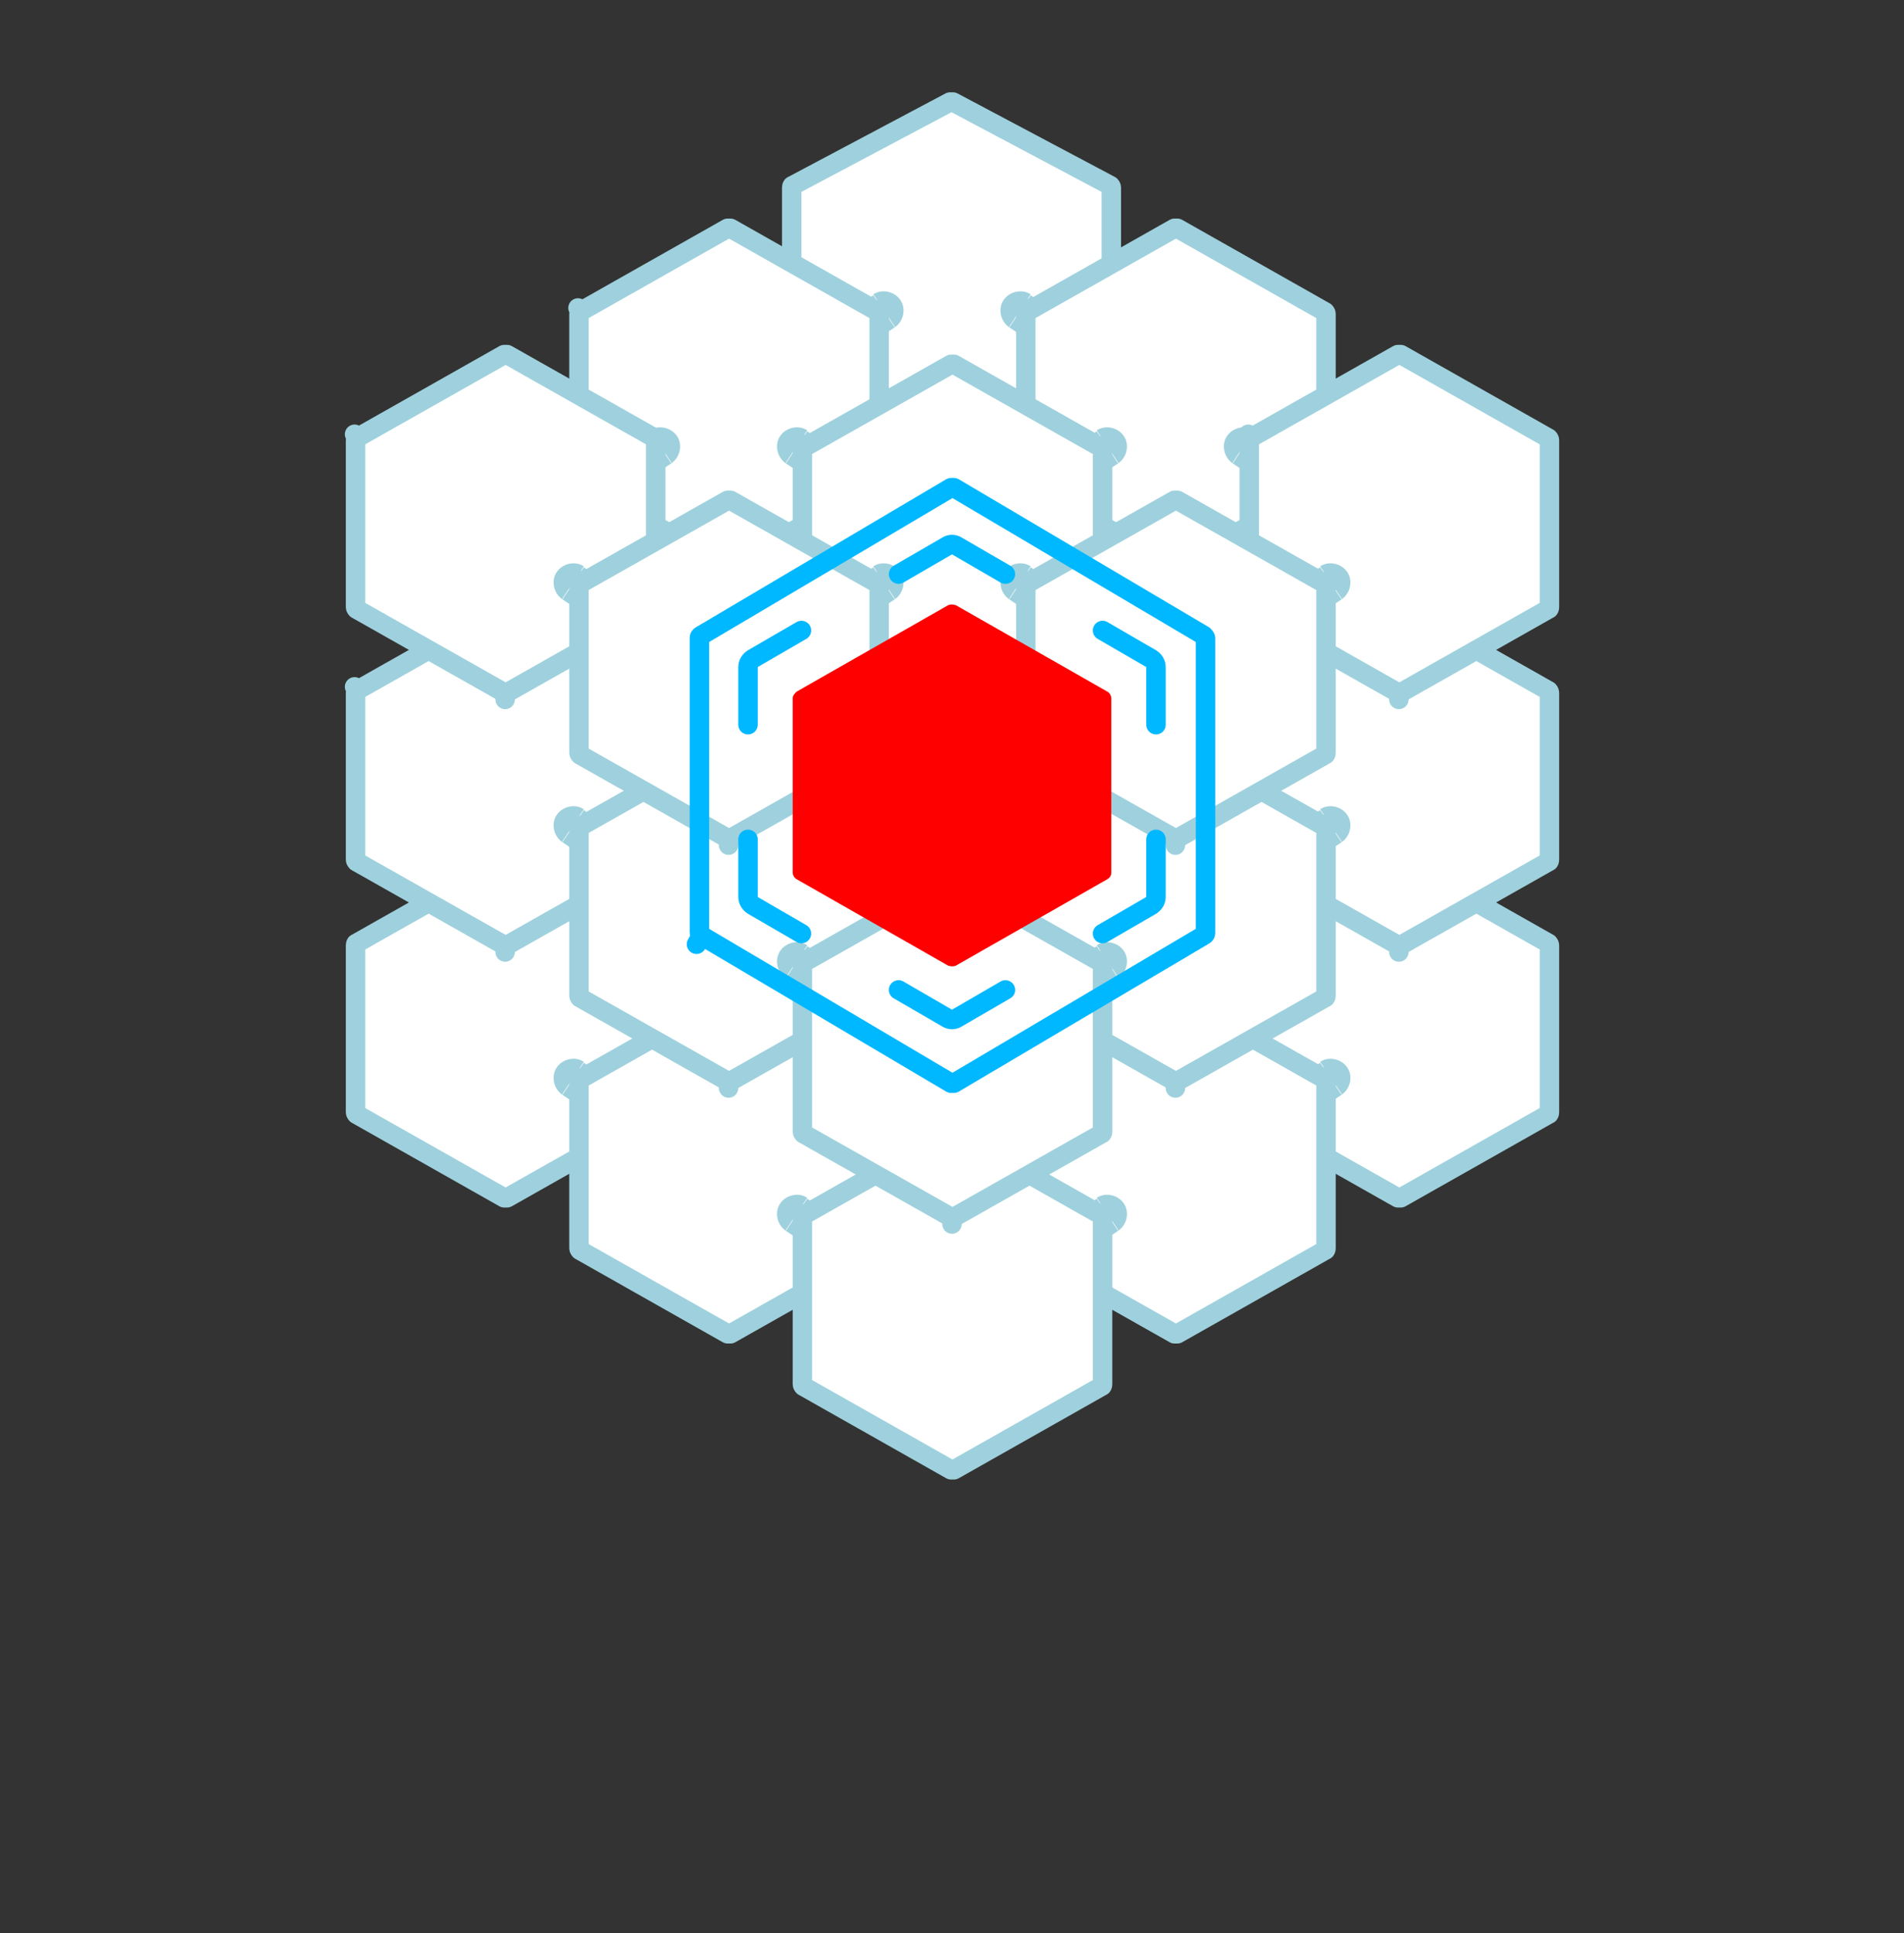 <?xml version="1.0" encoding="UTF-8"?>
<svg id="Layer_1" data-name="Layer 1" xmlns="http://www.w3.org/2000/svg" version="1.1" viewBox="0 0 196 199">
  <rect x="0" y="0" width="196" height="199" fill="#333333" stroke="none"/>
  <defs>
    <style>
      .cls-1 {
        fill: #9ed1dd;
      }

      .cls-1, .cls-2, .cls-3 {
        stroke-width: 0px;
      }

      .cls-2 {
        fill: red;
      }

      .cls-4 {
        stroke: #00b8ff;
      }

      .cls-4, .cls-5 {
        fill: none;
        stroke-linecap: round;
        stroke-linejoin: round;
        stroke-width: 2px;
      }

      .cls-5 {
        stroke: #9ed1dd;
      }

      .cls-3 {
        fill: #fff;
      }
    </style>
  </defs>
  <g>
    <ellipse class="cls-3" cx="98" cy="81" rx="48" ry="28"/>
    <path class="cls-5" d="M145.5,81c0,7.5-5.2,14.3-13.8,19.4-8.6,5-20.5,8.1-33.7,8.1s-25.1-3.1-33.7-8.1c-8.6-5-13.8-11.9-13.8-19.4s5.2-14.3,13.8-19.4c8.6-5,20.5-8.1,33.7-8.1s25.1,3.1,33.7,8.1c8.6,5,13.8,11.9,13.8,19.4Z"/>
  </g>
  <g>
    <path class="cls-3" d="M51.6,88.1c.2-.1.5-.1.8,0l15.2,8.6c.2.1.4.4.4.7v17.2c0,.3-.1.5-.4.7l-15.2,8.6c-.2.1-.5.1-.8,0l-15.2-8.6c-.2-.1-.4-.4-.4-.7v-17.2c0-.3.1-.5.4-.7l15.2-8.6Z"/>
    <path class="cls-5" d="M51.9,88.5c0,0,.2,0,.3,0l15.2,8.6c0,0,.1.1.1.2v17.2c0,0,0,.2-.1.2l-15.2,8.6c0,0-.2,0-.3,0l-15.2-8.6c0,0-.1-.1-.1-.2v-17.2c0,0,0-.2.1-.2l15.2-8.6Z"/>
  </g>
  <g>
    <path class="cls-3" d="M143.6,88.1c.2-.1.5-.1.8,0l15.2,8.6c.2.1.4.4.4.7v17.2c0,.3-.1.5-.4.7l-15.2,8.6c-.2.1-.5.1-.8,0l-15.2-8.6c-.2-.1-.4-.4-.4-.7v-17.2c0-.3.1-.5.4-.7l15.2-8.6Z"/>
    <path class="cls-5" d="M143.9,88.5c0,0,.2,0,.3,0l15.2,8.6c0,0,.1.1.1.2v17.2c0,0,0,.2-.1.2l-15.2,8.6c0,0-.2,0-.3,0l-15.2-8.6c0,0-.1-.1-.1-.2v-17.2c0,0,0-.2.1-.2l-.2-.4.2.4,15.2-8.6Z"/>
  </g>
  <g>
    <path class="cls-1" d="M132.9,111.3c-.9.6-1.2,1.9-.6,2.8.6.9,1.9,1.2,2.8.6l-2.2-3.3ZM138.1,112.7c.9-.6,1.2-1.9.6-2.8-.6-.9-1.9-1.2-2.8-.6l2.2,3.3ZM135.1,114.7l3-2-2.2-3.3-3,2,2.2,3.3Z"/>
    <path class="cls-1" d="M63.1,111.3c.9.6,1.2,1.9.6,2.8s-1.9,1.2-2.8.6l2.2-3.3ZM57.9,112.7c-.9-.6-1.2-1.9-.6-2.8.6-.9,1.9-1.2,2.8-.6l-2.2,3.3ZM60.9,114.7l-3-2,2.2-3.3,3,2-2.2,3.3Z"/>
  </g>
  <g>
    <path class="cls-3" d="M74.6,102.1c.2-.1.5-.1.8,0l15.2,8.6c.2.1.4.4.4.7v17.2c0,.3-.1.5-.4.7l-15.2,8.6c-.2.1-.5.1-.8,0l-15.2-8.6c-.2-.1-.4-.4-.4-.7v-17.2c0-.3.1-.5.4-.7l15.2-8.6Z"/>
    <path class="cls-5" d="M74.9,102.5c0,0,.2,0,.3,0l15.2,8.6c0,0,.1.1.1.2v17.2c0,0,0,.2-.1.2l-15.2,8.6c0,0-.2,0-.3,0l-15.2-8.6c0,0-.1-.1-.1-.2v-17.2c0,0,0-.2.1-.2l15.2-8.6Z"/>
  </g>
  <g>
    <path class="cls-3" d="M120.6,102.1c.2-.1.5-.1.8,0l15.2,8.6c.2.1.4.4.4.7v17.2c0,.3-.1.5-.4.7l-15.2,8.6c-.2.1-.5.1-.8,0l-15.2-8.6c-.2-.1-.4-.4-.4-.7v-17.2c0-.3.1-.5.4-.7l15.2-8.6Z"/>
    <path class="cls-5" d="M120.9,102.5c0,0,.2,0,.3,0l15.2,8.6c0,0,.1.1.1.2v17.2c0,0,0,.2-.1.2l-15.2,8.6c0,0-.2,0-.3,0l-15.2-8.6c0,0-.1-.1-.1-.2v-17.2c0,0,0-.2.1-.2l-.2-.4.2.4,15.2-8.6Z"/>
  </g>
  <g>
    <path class="cls-3" d="M97.6,10.1c.2-.1.6-.1.8,0l16.2,8.6c.3.1.4.4.4.7v17.2c0,.3-.2.5-.4.7l-16.2,8.6c-.2.1-.6.1-.8,0l-16.2-8.6c-.3-.1-.4-.4-.4-.7v-17.2c0-.3.2-.5.4-.7l16.2-8.6Z"/>
    <path class="cls-5" d="M97.8,10.5c.1,0,.2,0,.3,0l16.2,8.6c0,0,.1.1.1.2v17.2c0,0,0,.2-.1.2l-16.2,8.6c-.1,0-.2,0-.3,0l-16.2-8.6c-.1,0-.1-.1-.1-.2v-17.2c0,0,0-.2.1-.2l16.2-8.6Z"/>
  </g>
  <g>
    <path class="cls-1" d="M109.1,32.3c.9.6,1.2,1.9.6,2.8-.6.9-1.9,1.2-2.8.6l2.2-3.3ZM103.9,33.7c-.9-.6-1.2-1.9-.6-2.8s1.9-1.2,2.8-.6l-2.2,3.3ZM106.9,35.7l-3-2,2.2-3.3,3,2-2.2,3.3Z"/>
    <path class="cls-1" d="M86.9,32.3c-.9.6-1.2,1.9-.6,2.8.6.9,1.9,1.2,2.8.6l-2.2-3.3ZM92.1,33.7c.9-.6,1.2-1.9.6-2.8s-1.9-1.2-2.8-.6l2.2,3.3ZM89.1,35.7l3-2-2.2-3.3-3,2,2.2,3.3Z"/>
  </g>
  <g>
    <path class="cls-3" d="M120.6,23.1c.2-.1.5-.1.8,0l15.2,8.6c.2.1.4.4.4.7v17.2c0,.3-.1.5-.4.7l-15.2,8.6c-.2.1-.5.1-.8,0l-15.2-8.6c-.2-.1-.4-.4-.4-.7v-17.2c0-.3.1-.5.4-.7l15.2-8.6Z"/>
    <path class="cls-5" d="M120.9,23.5c0,0,.2,0,.3,0l15.2,8.6c0,0,.1.1.1.2v17.2c0,0,0,.2-.1.2l-15.2,8.6c0,0-.2,0-.3,0l-15.2-8.6c0,0-.1-.1-.1-.2v-17.2c0,0,0-.2.1-.2l-.2-.4.2.4,15.2-8.6Z"/>
  </g>
  <g>
    <path class="cls-3" d="M74.6,23.1c.2-.1.5-.1.8,0l15.2,8.6c.2.1.4.4.4.7v17.2c0,.3-.1.5-.4.7l-15.2,8.6c-.2.1-.5.1-.8,0l-15.2-8.6c-.2-.1-.4-.4-.4-.7v-17.2c0-.3.1-.5.4-.7l15.2-8.6Z"/>
    <path class="cls-5" d="M74.9,23.5c0,0,.2,0,.3,0l15.2,8.6c0,0,.1.1.1.2v17.2c0,0,0,.2-.1.2l-15.2,8.6c0,0-.2,0-.3,0l-15.2-8.6c0,0-.1-.1-.1-.2v-17.2c0,0,0-.2.1-.2l-.2-.4.2.4,15.2-8.6Z"/>
  </g>
  <g>
    <path class="cls-1" d="M109.9,125.3c-.9.6-1.2,1.9-.6,2.8.6.9,1.9,1.2,2.8.6l-2.2-3.3ZM115.1,126.7c.9-.6,1.2-1.9.6-2.8s-1.9-1.2-2.8-.6l2.2,3.3ZM112.1,128.7l3-2-2.2-3.3-3,2,2.2,3.3Z"/>
    <path class="cls-1" d="M86.1,125.3c.9.6,1.2,1.9.6,2.8-.6.9-1.9,1.2-2.8.6l2.2-3.3ZM80.9,126.7c-.9-.6-1.2-1.9-.6-2.8s1.9-1.2,2.8-.6l-2.2,3.3ZM83.9,128.7l-3-2,2.2-3.3,3,2-2.2,3.3Z"/>
  </g>
  <g>
    <path class="cls-5" d="M52,94v4"/>
    <path class="cls-5" d="M144,94v4"/>
  </g>
  <g>
    <path class="cls-3" d="M51.6,62.1c.2-.1.5-.1.8,0l15.2,8.6c.2.1.4.4.4.7v17.2c0,.3-.1.5-.4.7l-15.2,8.6c-.2.1-.5.1-.8,0l-15.2-8.6c-.2-.1-.4-.4-.4-.7v-17.2c0-.3.1-.5.4-.7l15.2-8.6Z"/>
    <path class="cls-5" d="M51.9,62.5c0,0,.2,0,.3,0l15.2,8.6c0,0,.1.1.1.2v17.2c0,0,0,.2-.1.2l-15.2,8.6c0,0-.2,0-.3,0l-15.2-8.6c0,0-.1-.1-.1-.2v-17.2c0,0,0-.2.1-.2l-.2-.4.2.4,15.2-8.6Z"/>
  </g>
  <g>
    <path class="cls-3" d="M143.6,62.1c.2-.1.5-.1.8,0l15.2,8.6c.2.1.4.4.4.7v17.2c0,.3-.1.5-.4.7l-15.2,8.6c-.2.1-.5.1-.8,0l-15.2-8.6c-.2-.1-.4-.4-.4-.7v-17.2c0-.3.1-.5.4-.7l15.2-8.6Z"/>
    <path class="cls-5" d="M143.9,62.5c0,0,.2,0,.3,0l15.2,8.6c0,0,.1.1.1.2v17.2c0,0,0,.2-.1.2l-15.2,8.6c0,0-.2,0-.3,0l-15.2-8.6c0,0-.1-.1-.1-.2v-17.2c0,0,0-.2.1-.2l-.2-.4.2.4,15.2-8.6Z"/>
  </g>
  <g>
    <path class="cls-3" d="M97.6,116.1c.2-.1.5-.1.8,0l15.2,8.6c.2.1.4.4.4.7v17.2c0,.3-.1.5-.4.7l-15.2,8.6c-.2.1-.5.1-.8,0l-15.2-8.6c-.2-.1-.4-.4-.4-.7v-17.2c0-.3.1-.5.4-.7l15.2-8.6Z"/>
    <path class="cls-5" d="M97.9,116.5c0,0,.2,0,.3,0l15.2,8.6c0,0,.1.1.1.2v17.2c0,0,0,.2-.1.2l-15.2,8.6c0,0-.2,0-.3,0l-15.2-8.6c0,0-.1-.1-.1-.2v-17.2c0,0,0-.2.1-.2l15.2-8.6Z"/>
  </g>
  <g>
    <path class="cls-5" d="M52,68v4"/>
    <path class="cls-5" d="M144,68v4"/>
  </g>
  <g>
    <path class="cls-1" d="M109.9,46.3c-.9.6-1.2,1.9-.6,2.8.6.9,1.9,1.2,2.8.6l-2.2-3.3ZM115.1,47.7c.9-.6,1.2-1.9.6-2.8-.6-.9-1.9-1.2-2.8-.6l2.2,3.3ZM112.1,49.7l3-2-2.2-3.3-3,2,2.2,3.3Z"/>
    <path class="cls-1" d="M63.9,46.3c-.9.6-1.2,1.9-.6,2.8.6.9,1.9,1.2,2.8.6l-2.2-3.3ZM69.1,47.7c.9-.6,1.2-1.9.6-2.8-.6-.9-1.9-1.2-2.8-.6l2.2,3.3ZM66.1,49.7l3-2-2.2-3.3-3,2,2.2,3.3Z"/>
    <path class="cls-1" d="M86.1,46.3c.9.6,1.2,1.9.6,2.8-.6.9-1.9,1.2-2.8.6l2.2-3.3ZM80.9,47.7c-.9-.6-1.2-1.9-.6-2.8.6-.9,1.9-1.2,2.8-.6l-2.2,3.3ZM83.9,49.7l-3-2,2.2-3.3,3,2-2.2,3.3Z"/>
    <path class="cls-1" d="M132.1,46.3c.9.6,1.2,1.9.6,2.8-.6.9-1.9,1.2-2.8.6l2.2-3.3ZM126.9,47.7c-.9-.6-1.2-1.9-.6-2.8.6-.9,1.9-1.2,2.8-.6l-2.2,3.3ZM129.9,49.7l-3-2,2.2-3.3,3,2-2.2,3.3Z"/>
  </g>
  <g>
    <path class="cls-3" d="M51.6,36.1c.2-.1.5-.1.8,0l15.2,8.6c.2.1.4.4.4.7v17.2c0,.3-.1.5-.4.7l-15.2,8.6c-.2.1-.5.1-.8,0l-15.2-8.6c-.2-.1-.4-.4-.4-.7v-17.2c0-.3.1-.5.4-.7l15.2-8.6Z"/>
    <path class="cls-5" d="M51.9,36.5c0,0,.2,0,.3,0l15.2,8.6c0,0,.1.1.1.2v17.2c0,0,0,.2-.1.2l-15.2,8.6c0,0-.2,0-.3,0l-15.2-8.6c0,0-.1-.1-.1-.2v-17.2c0,0,0-.2.1-.2l-.2-.4.2.4,15.2-8.6Z"/>
  </g>
  <g>
    <path class="cls-3" d="M143.6,36.1c.2-.1.5-.1.8,0l15.2,8.6c.2.1.4.4.4.7v17.2c0,.3-.1.5-.4.7l-15.2,8.6c-.2.1-.5.1-.8,0l-15.2-8.6c-.2-.1-.4-.4-.4-.7v-17.2c0-.3.1-.5.4-.7l15.2-8.6Z"/>
    <path class="cls-5" d="M143.9,36.5c0,0,.2,0,.3,0l15.2,8.6c0,0,.1.1.1.2v17.2c0,0,0,.2-.1.2l-15.2,8.6c0,0-.2,0-.3,0l-15.2-8.6c0,0-.1-.1-.1-.2v-17.2c0,0,0-.2.1-.2l-.2-.4.2.4,15.2-8.6Z"/>
  </g>
  <g>
    <path class="cls-3" d="M97.6,37.1c.2-.1.5-.1.8,0l15.2,8.6c.2.1.4.4.4.7v17.2c0,.3-.1.5-.4.7l-15.2,8.6c-.2.1-.5.1-.8,0l-15.2-8.6c-.2-.1-.4-.4-.4-.7v-17.2c0-.3.1-.5.4-.7l15.2-8.6Z"/>
    <path class="cls-5" d="M97.9,37.5c0,0,.2,0,.3,0l15.2,8.6c0,0,.1.1.1.2v17.2c0,0,0,.2-.1.2l-15.2,8.6c0,0-.2,0-.3,0l-15.2-8.6c0,0-.1-.1-.1-.2v-17.2c0,0,0-.2.1-.2l-.2-.4.2.4,15.2-8.6Z"/>
  </g>
  <g>
    <path class="cls-1" d="M132.9,85.3c-.9.6-1.2,1.9-.6,2.8.6.9,1.9,1.2,2.8.6l-2.2-3.3ZM138.1,86.7c.9-.6,1.2-1.9.6-2.8-.6-.9-1.9-1.2-2.8-.6l2.2,3.3ZM135.1,88.7l3-2-2.2-3.3-3,2,2.2,3.3Z"/>
    <path class="cls-1" d="M63.1,85.3c.9.6,1.2,1.9.6,2.8-.6.9-1.9,1.2-2.8.6l2.2-3.3ZM57.9,86.7c-.9-.6-1.2-1.9-.6-2.8.6-.9,1.9-1.2,2.8-.6l-2.2,3.3ZM60.9,88.7l-3-2,2.2-3.3,3,2-2.2,3.3Z"/>
  </g>
  <g>
    <path class="cls-1" d="M132.9,60.3c-.9.6-1.2,1.9-.6,2.8.6.9,1.9,1.2,2.8.6l-2.2-3.3ZM138.1,61.7c.9-.6,1.2-1.9.6-2.8-.6-.9-1.9-1.2-2.8-.6l2.2,3.3ZM135.1,63.7l3-2-2.2-3.3-3,2,2.2,3.3Z"/>
    <path class="cls-1" d="M63.1,60.3c.9.6,1.2,1.9.6,2.8s-1.9,1.2-2.8.6l2.2-3.3ZM57.9,61.7c-.9-.6-1.2-1.9-.6-2.8.6-.9,1.9-1.2,2.8-.6l-2.2,3.3ZM60.9,63.7l-3-2,2.2-3.3,3,2-2.2,3.3Z"/>
  </g>
  <g>
    <path class="cls-1" d="M109.1,60.3c.9.6,1.2,1.9.6,2.8s-1.9,1.2-2.8.6l2.2-3.3ZM103.9,61.7c-.9-.6-1.2-1.9-.6-2.8.6-.9,1.9-1.2,2.8-.6l-2.2,3.3ZM106.9,63.7l-3-2,2.2-3.3,3,2-2.2,3.3Z"/>
    <path class="cls-1" d="M86.9,60.3c-.9.6-1.2,1.9-.6,2.8s1.9,1.2,2.8.6l-2.2-3.3ZM92.1,61.7c.9-.6,1.2-1.9.6-2.8-.6-.9-1.9-1.2-2.8-.6l2.2,3.3ZM89.1,63.7l3-2-2.2-3.3-3,2,2.2,3.3Z"/>
  </g>
  <g>
    <path class="cls-5" d="M75,108v4"/>
    <path class="cls-5" d="M121,108v4"/>
  </g>
  <g>
    <path class="cls-3" d="M74.6,76.1c.2-.1.5-.1.8,0l15.2,8.6c.2.1.4.4.4.7v17.2c0,.3-.1.5-.4.7l-15.2,8.6c-.2.1-.5.1-.8,0l-15.2-8.6c-.2-.1-.4-.4-.4-.7v-17.2c0-.3.1-.5.4-.7l15.2-8.6Z"/>
    <path class="cls-5" d="M74.9,76.5c0,0,.2,0,.3,0l15.2,8.6c0,0,.1.1.1.2v17.2c0,0,0,.2-.1.2l-15.2,8.6c0,0-.2,0-.3,0l-15.2-8.6c0,0-.1-.1-.1-.2v-17.2c0,0,0-.2.1-.2l15.2-8.6Z"/>
  </g>
  <g>
    <path class="cls-3" d="M120.6,76.1c.2-.1.5-.1.8,0l15.2,8.6c.2.1.4.4.4.7v17.2c0,.3-.1.5-.4.7l-15.2,8.6c-.2.1-.5.1-.8,0l-15.2-8.6c-.2-.1-.4-.4-.4-.7v-17.2c0-.3.1-.5.4-.7l15.2-8.6Z"/>
    <path class="cls-5" d="M120.9,76.5c0,0,.2,0,.3,0l15.2,8.6c0,0,.1.1.1.2v17.2c0,0,0,.2-.1.2l-15.2,8.6c0,0-.2,0-.3,0l-15.2-8.6c0,0-.1-.1-.1-.2v-17.2c0,0,0-.2.1-.2l15.2-8.6Z"/>
  </g>
  <g>
    <path class="cls-5" d="M75,83v4"/>
    <path class="cls-5" d="M121,83v4"/>
  </g>
  <g>
    <path class="cls-3" d="M74.6,51.1c.2-.1.5-.1.8,0l15.2,8.6c.2.1.4.4.4.7v17.2c0,.3-.1.5-.4.7l-15.2,8.6c-.2.1-.5.1-.8,0l-15.2-8.6c-.2-.1-.4-.4-.4-.7v-17.2c0-.3.1-.5.4-.7l15.2-8.6Z"/>
    <path class="cls-5" d="M74.9,51.5c0,0,.2,0,.3,0l15.2,8.6c0,0,.1.1.1.2v17.2c0,0,0,.2-.1.2l-15.2,8.6c0,0-.2,0-.3,0l-15.2-8.6c0,0-.1-.1-.1-.2v-17.2c0,0,0-.2.1-.2l-.2-.4.2.4,15.2-8.6Z"/>
  </g>
  <g>
    <path class="cls-3" d="M120.6,51.1c.2-.1.5-.1.8,0l15.2,8.6c.2.1.4.4.4.7v17.2c0,.3-.1.5-.4.7l-15.2,8.6c-.2.1-.5.1-.8,0l-15.2-8.6c-.2-.1-.4-.4-.4-.7v-17.2c0-.3.1-.5.4-.7l15.2-8.6Z"/>
    <path class="cls-5" d="M120.9,51.5c0,0,.2,0,.3,0l15.2,8.6c0,0,.1.1.1.2v17.2c0,0,0,.2-.1.2l-15.2,8.6c0,0-.2,0-.3,0l-15.2-8.6c0,0-.1-.1-.1-.2v-17.2c0,0,0-.2.1-.2l-.2-.4.2.4,15.2-8.6Z"/>
  </g>
  <g>
    <path class="cls-1" d="M109.9,99.3c-.9.6-1.2,1.9-.6,2.8s1.9,1.2,2.8.6l-2.2-3.3ZM115.1,100.7c.9-.6,1.2-1.9.6-2.8-.6-.9-1.9-1.2-2.8-.6l2.2,3.3ZM112.1,102.7l3-2-2.2-3.3-3,2,2.2,3.3Z"/>
    <path class="cls-1" d="M86.1,99.3c.9.6,1.2,1.9.6,2.8s-1.9,1.2-2.8.6l2.2-3.3ZM80.9,100.7c-.9-.6-1.2-1.9-.6-2.8.6-.9,1.9-1.2,2.8-.6l-2.2,3.3ZM83.9,102.7l-3-2,2.2-3.3,3,2-2.2,3.3Z"/>
  </g>
  <path class="cls-5" d="M98,122v4"/>
  <g>
    <path class="cls-3" d="M97.6,90.1c.2-.1.5-.1.8,0l15.2,8.6c.2.1.4.4.4.7v17.2c0,.3-.1.5-.4.7l-15.2,8.6c-.2.1-.5.1-.8,0l-15.2-8.6c-.2-.1-.4-.4-.4-.7v-17.2c0-.3.1-.5.4-.7l15.2-8.6Z"/>
    <path class="cls-5" d="M97.9,90.5c0,0,.2,0,.3,0l15.2,8.6c0,0,.1.1.1.2v17.2c0,0,0,.2-.1.2l-15.2,8.6c0,0-.2,0-.3,0l-15.2-8.6c0,0-.1-.1-.1-.2v-17.2c0,0,0-.2.1-.2l-.2-.4.2.4,15.2-8.6Z"/>
  </g>
  <path class="cls-4" d="M97.9,50.2c0,0,.2,0,.3,0l25.7,15.2c0,0,.2.2.2.3v30.3c0,.1,0,.2-.2.3l-25.7,15.2c0,0-.2,0-.3,0l-25.7-15.2-.5.9.5-.9c0,0-.2-.2-.2-.3v-30.3c0-.1,0-.2.2-.3l25.7-15.2Z"/>
  <path class="cls-4" d="M77,74.6v-5.9c0-.4.2-.7.5-.9l5-2.9M77,86.4v5.9c0,.4.2.7.5.9l5,2.9M92.5,59.1l5-2.9c.3-.2.7-.2,1,0l5,2.9M113.5,64.9l5,2.9c.3.2.5.5.5.9v5.9M119,86.4v5.9c0,.4-.2.7-.5.9l-5,2.9M103.5,101.9l-5,2.9c-.3.2-.7.2-1,0l-5-2.9"/>
  <path class="cls-2" d="M97.6,62.3c.2-.1.5-.1.8,0l15.6,8.9c.2.1.4.4.4.7v17.9c0,.3-.1.5-.4.7l-15.6,8.9c-.2.1-.5.1-.8,0l-15.6-8.9c-.2-.1-.4-.4-.4-.7v-17.9c0-.3.2-.5.4-.7l15.6-8.9Z"/>
</svg>